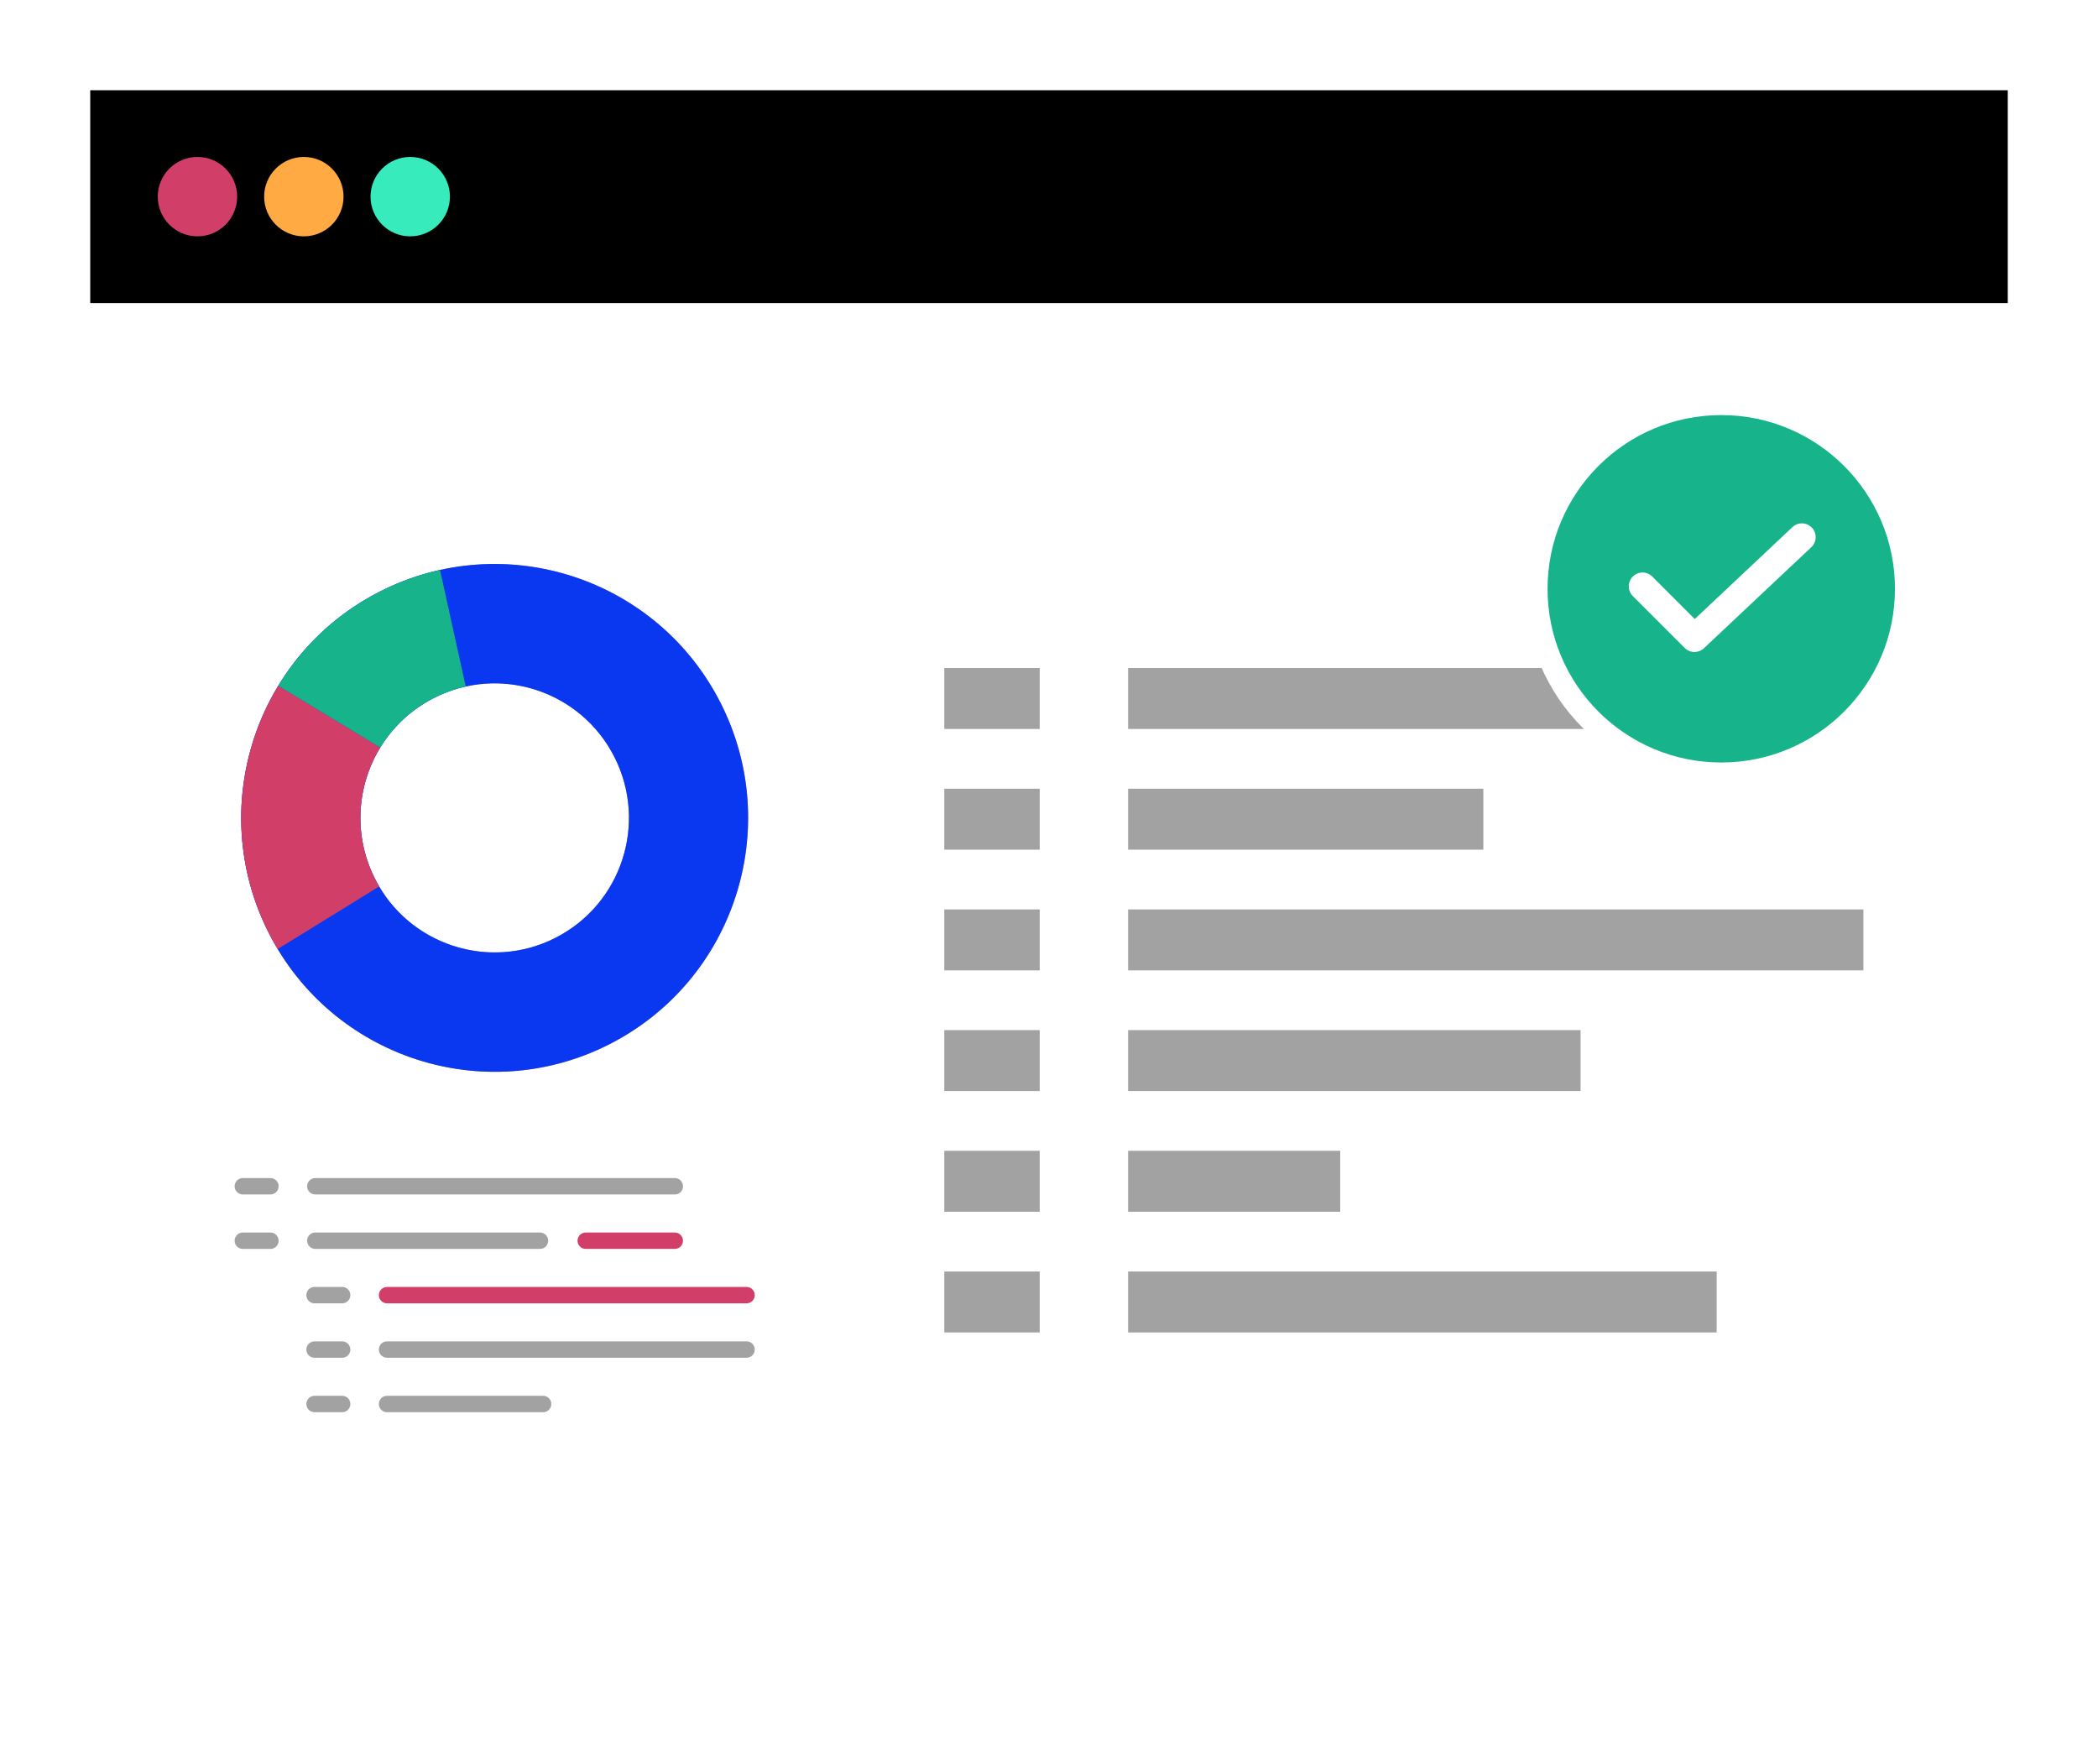 <svg width="465" height="391" viewBox="0 0 465 391" fill="none" xmlns="http://www.w3.org/2000/svg">
<g filter="url(#filter0_d_59_1043)">
<path d="M20 20H445V371H20V20Z" fill="white"/>
</g>
<rect x="20" y="20" width="425" height="47.17" fill="black"/>
<circle cx="43.766" cy="43.585" r="8.798" fill="#D13F69"/>
<circle cx="67.344" cy="43.585" r="8.798" fill="#FFAA42"/>
<circle cx="90.923" cy="43.585" r="8.798" fill="#38EBBC"/>
<path d="M97.522 126.323C94.358 127.021 91.216 128.009 88.132 129.296C86.826 129.841 85.527 130.438 84.242 131.092C81.274 132.597 78.495 134.334 75.919 136.268C70.099 140.63 65.316 145.988 61.681 151.978C60.57 153.803 59.569 155.686 58.676 157.612C51.71 172.705 51.456 190.741 59.54 206.721C60.171 207.964 60.832 209.171 61.543 210.341C76.586 235.379 108.604 244.888 135.04 231.46C162.711 217.408 173.763 183.544 159.735 155.831C147.892 132.437 121.963 120.899 97.522 126.323ZM123.095 207.869C109.017 215.023 91.949 209.89 84.032 196.47C83.705 195.91 83.393 195.343 83.096 194.754C82.014 192.61 81.216 190.407 80.686 188.168C78.829 180.396 80.215 172.298 84.271 165.675C86.187 162.534 88.713 159.713 91.768 157.423C93.132 156.398 94.605 155.475 96.18 154.675C97.479 154.014 98.799 153.461 100.135 153.011C101.151 152.662 102.181 152.371 103.219 152.146C116.165 149.274 129.902 155.388 136.18 167.783C143.611 182.468 137.754 200.403 123.095 207.855V207.869Z" fill="#AC82BB"/>
<path d="M59.54 206.721C73.567 234.441 107.37 245.513 135.033 231.461C162.696 217.408 173.756 183.545 159.728 155.832C145.708 128.119 111.905 117.039 84.242 131.092C56.572 145.145 45.512 179.008 59.54 206.721ZM83.096 194.762C75.665 180.077 81.521 162.135 96.18 154.69C110.839 147.246 128.749 153.113 136.18 167.798C143.611 182.483 137.754 200.425 123.095 207.87C108.437 215.314 90.527 209.447 83.096 194.762Z" fill="#0A37F0"/>
<path d="M84.271 165.682C80.215 172.305 78.821 180.397 80.686 188.175C81.216 190.415 82.014 192.617 83.096 194.762C83.393 195.344 83.705 195.918 84.032 196.478L61.543 210.349C60.839 209.178 60.171 207.971 59.54 206.728C51.456 190.742 51.71 172.705 58.676 157.613C59.562 155.686 60.57 153.803 61.681 151.979L84.278 165.682H84.271Z" fill="#D13F69"/>
<path d="M97.522 126.323C94.358 127.021 91.216 128.01 88.132 129.297C86.826 129.842 85.527 130.438 84.242 131.092C81.274 132.597 78.495 134.335 75.919 136.268C70.099 140.63 65.316 145.988 61.681 151.979L84.278 165.683C86.194 162.542 88.72 159.721 91.775 157.431C93.139 156.406 94.612 155.483 96.187 154.683C97.486 154.022 98.807 153.469 100.142 153.018C101.158 152.669 102.188 152.379 103.226 152.153L97.522 126.323Z" fill="#17B48B"/>
<path d="M149.561 264.742H69.881C68.879 264.742 68.067 263.928 68.067 262.925C68.067 261.922 68.879 261.107 69.881 261.107H149.569C150.57 261.107 151.383 261.922 151.383 262.925C151.383 263.928 150.57 264.742 149.569 264.742H149.561Z" fill="#A2A2A2"/>
<path d="M59.939 264.742H53.814C52.813 264.742 52 263.928 52 262.925C52 261.922 52.813 261.107 53.814 261.107H59.939C60.941 261.107 61.753 261.922 61.753 262.925C61.753 263.928 60.941 264.742 59.939 264.742Z" fill="#A2A2A2"/>
<path d="M59.939 276.81H53.814C52.813 276.81 52 275.996 52 274.993C52 273.99 52.813 273.175 53.814 273.175H59.939C60.941 273.175 61.753 273.99 61.753 274.993C61.753 275.996 60.941 276.81 59.939 276.81Z" fill="#A2A2A2"/>
<path d="M75.839 288.871H69.714C68.713 288.871 67.9 288.057 67.9 287.054C67.9 286.051 68.713 285.236 69.714 285.236H75.839C76.84 285.236 77.653 286.051 77.653 287.054C77.653 288.057 76.84 288.871 75.839 288.871Z" fill="#A2A2A2"/>
<path d="M75.839 300.932H69.714C68.713 300.932 67.9 300.118 67.9 299.114C67.9 298.111 68.713 297.297 69.714 297.297H75.839C76.84 297.297 77.653 298.111 77.653 299.114C77.653 300.118 76.84 300.932 75.839 300.932Z" fill="#A2A2A2"/>
<path d="M75.839 313H69.714C68.713 313 67.9 312.186 67.9 311.183C67.9 310.179 68.713 309.365 69.714 309.365H75.839C76.84 309.365 77.653 310.179 77.653 311.183C77.653 312.186 76.84 313 75.839 313Z" fill="#A2A2A2"/>
<path d="M149.561 276.81H129.815C128.814 276.81 128.001 275.996 128.001 274.993C128.001 273.99 128.814 273.175 129.815 273.175H149.561C150.563 273.175 151.376 273.99 151.376 274.993C151.376 275.996 150.563 276.81 149.561 276.81Z" fill="#D13F69"/>
<path d="M119.685 276.81H69.881C68.879 276.81 68.067 275.996 68.067 274.993C68.067 273.99 68.879 273.175 69.881 273.175H119.685C120.686 273.175 121.499 273.99 121.499 274.993C121.499 275.996 120.686 276.81 119.685 276.81Z" fill="#A2A2A2"/>
<path d="M165.461 288.871H85.781C84.779 288.871 83.966 288.057 83.966 287.054C83.966 286.051 84.779 285.236 85.781 285.236H165.468C166.47 285.236 167.283 286.051 167.283 287.054C167.283 288.057 166.47 288.871 165.468 288.871H165.461Z" fill="#D13F69"/>
<path d="M165.461 300.932H85.781C84.779 300.932 83.966 300.118 83.966 299.114C83.966 298.111 84.779 297.297 85.781 297.297H165.468C166.47 297.297 167.283 298.111 167.283 299.114C167.283 300.118 166.47 300.932 165.468 300.932H165.461Z" fill="#A2A2A2"/>
<path d="M120.381 313H85.781C84.779 313 83.966 312.186 83.966 311.183C83.966 310.179 84.779 309.365 85.781 309.365H120.381C121.383 309.365 122.196 310.179 122.196 311.183C122.196 312.186 121.383 313 120.381 313Z" fill="#A2A2A2"/>
<path d="M230.446 148.06H209.292V161.568H230.446V148.06Z" fill="#A2A2A2"/>
<path d="M354.234 148.06H250.033V161.568H354.234V148.06Z" fill="#A2A2A2"/>
<path d="M230.446 174.813H209.292V188.321H230.446V174.813Z" fill="#A2A2A2"/>
<path d="M328.77 174.813H250.033V188.321H328.77V174.813Z" fill="#A2A2A2"/>
<path d="M230.446 201.566H209.292V215.074H230.446V201.566Z" fill="#A2A2A2"/>
<path d="M413 201.566H250.033V215.074H413V201.566Z" fill="#A2A2A2"/>
<path d="M230.446 228.312H209.292V241.82H230.446V228.312Z" fill="#A2A2A2"/>
<path d="M350.315 228.312H250.033V241.82H350.315V228.312Z" fill="#A2A2A2"/>
<path d="M230.446 255.066H209.292V268.573H230.446V255.066Z" fill="#A2A2A2"/>
<path d="M297.043 255.066H250.033V268.573H297.043V255.066Z" fill="#A2A2A2"/>
<path d="M230.446 281.819H209.292V295.327H230.446V281.819Z" fill="#A2A2A2"/>
<path d="M380.482 281.819H250.033V295.327H380.482V281.819Z" fill="#A2A2A2"/>
<circle cx="381.5" cy="130.5" r="41" fill="#17B48B" stroke="white" stroke-width="5"/>
<path d="M375.563 144.511C374.78 144.511 374 144.211 373.403 143.616L361.894 132.107C360.702 130.915 360.702 128.981 361.894 127.789C363.086 126.597 365.02 126.597 366.212 127.789L375.626 137.203L397.275 116.83C398.503 115.674 400.437 115.732 401.591 116.962C402.747 118.19 402.689 120.124 401.459 121.278L377.652 143.679C377.063 144.233 376.31 144.508 375.559 144.508L375.563 144.511Z" fill="white"/>
<defs>
<filter id="filter0_d_59_1043" x="0" y="0" width="465" height="391" filterUnits="userSpaceOnUse" color-interpolation-filters="sRGB">
<feFlood flood-opacity="0" result="BackgroundImageFix"/>
<feColorMatrix in="SourceAlpha" type="matrix" values="0 0 0 0 0 0 0 0 0 0 0 0 0 0 0 0 0 0 127 0" result="hardAlpha"/>
<feOffset/>
<feGaussianBlur stdDeviation="10"/>
<feComposite in2="hardAlpha" operator="out"/>
<feColorMatrix type="matrix" values="0 0 0 0 0 0 0 0 0 0 0 0 0 0 0 0 0 0 0.25 0"/>
<feBlend mode="normal" in2="BackgroundImageFix" result="effect1_dropShadow_59_1043"/>
<feBlend mode="normal" in="SourceGraphic" in2="effect1_dropShadow_59_1043" result="shape"/>
</filter>
</defs>
</svg>
